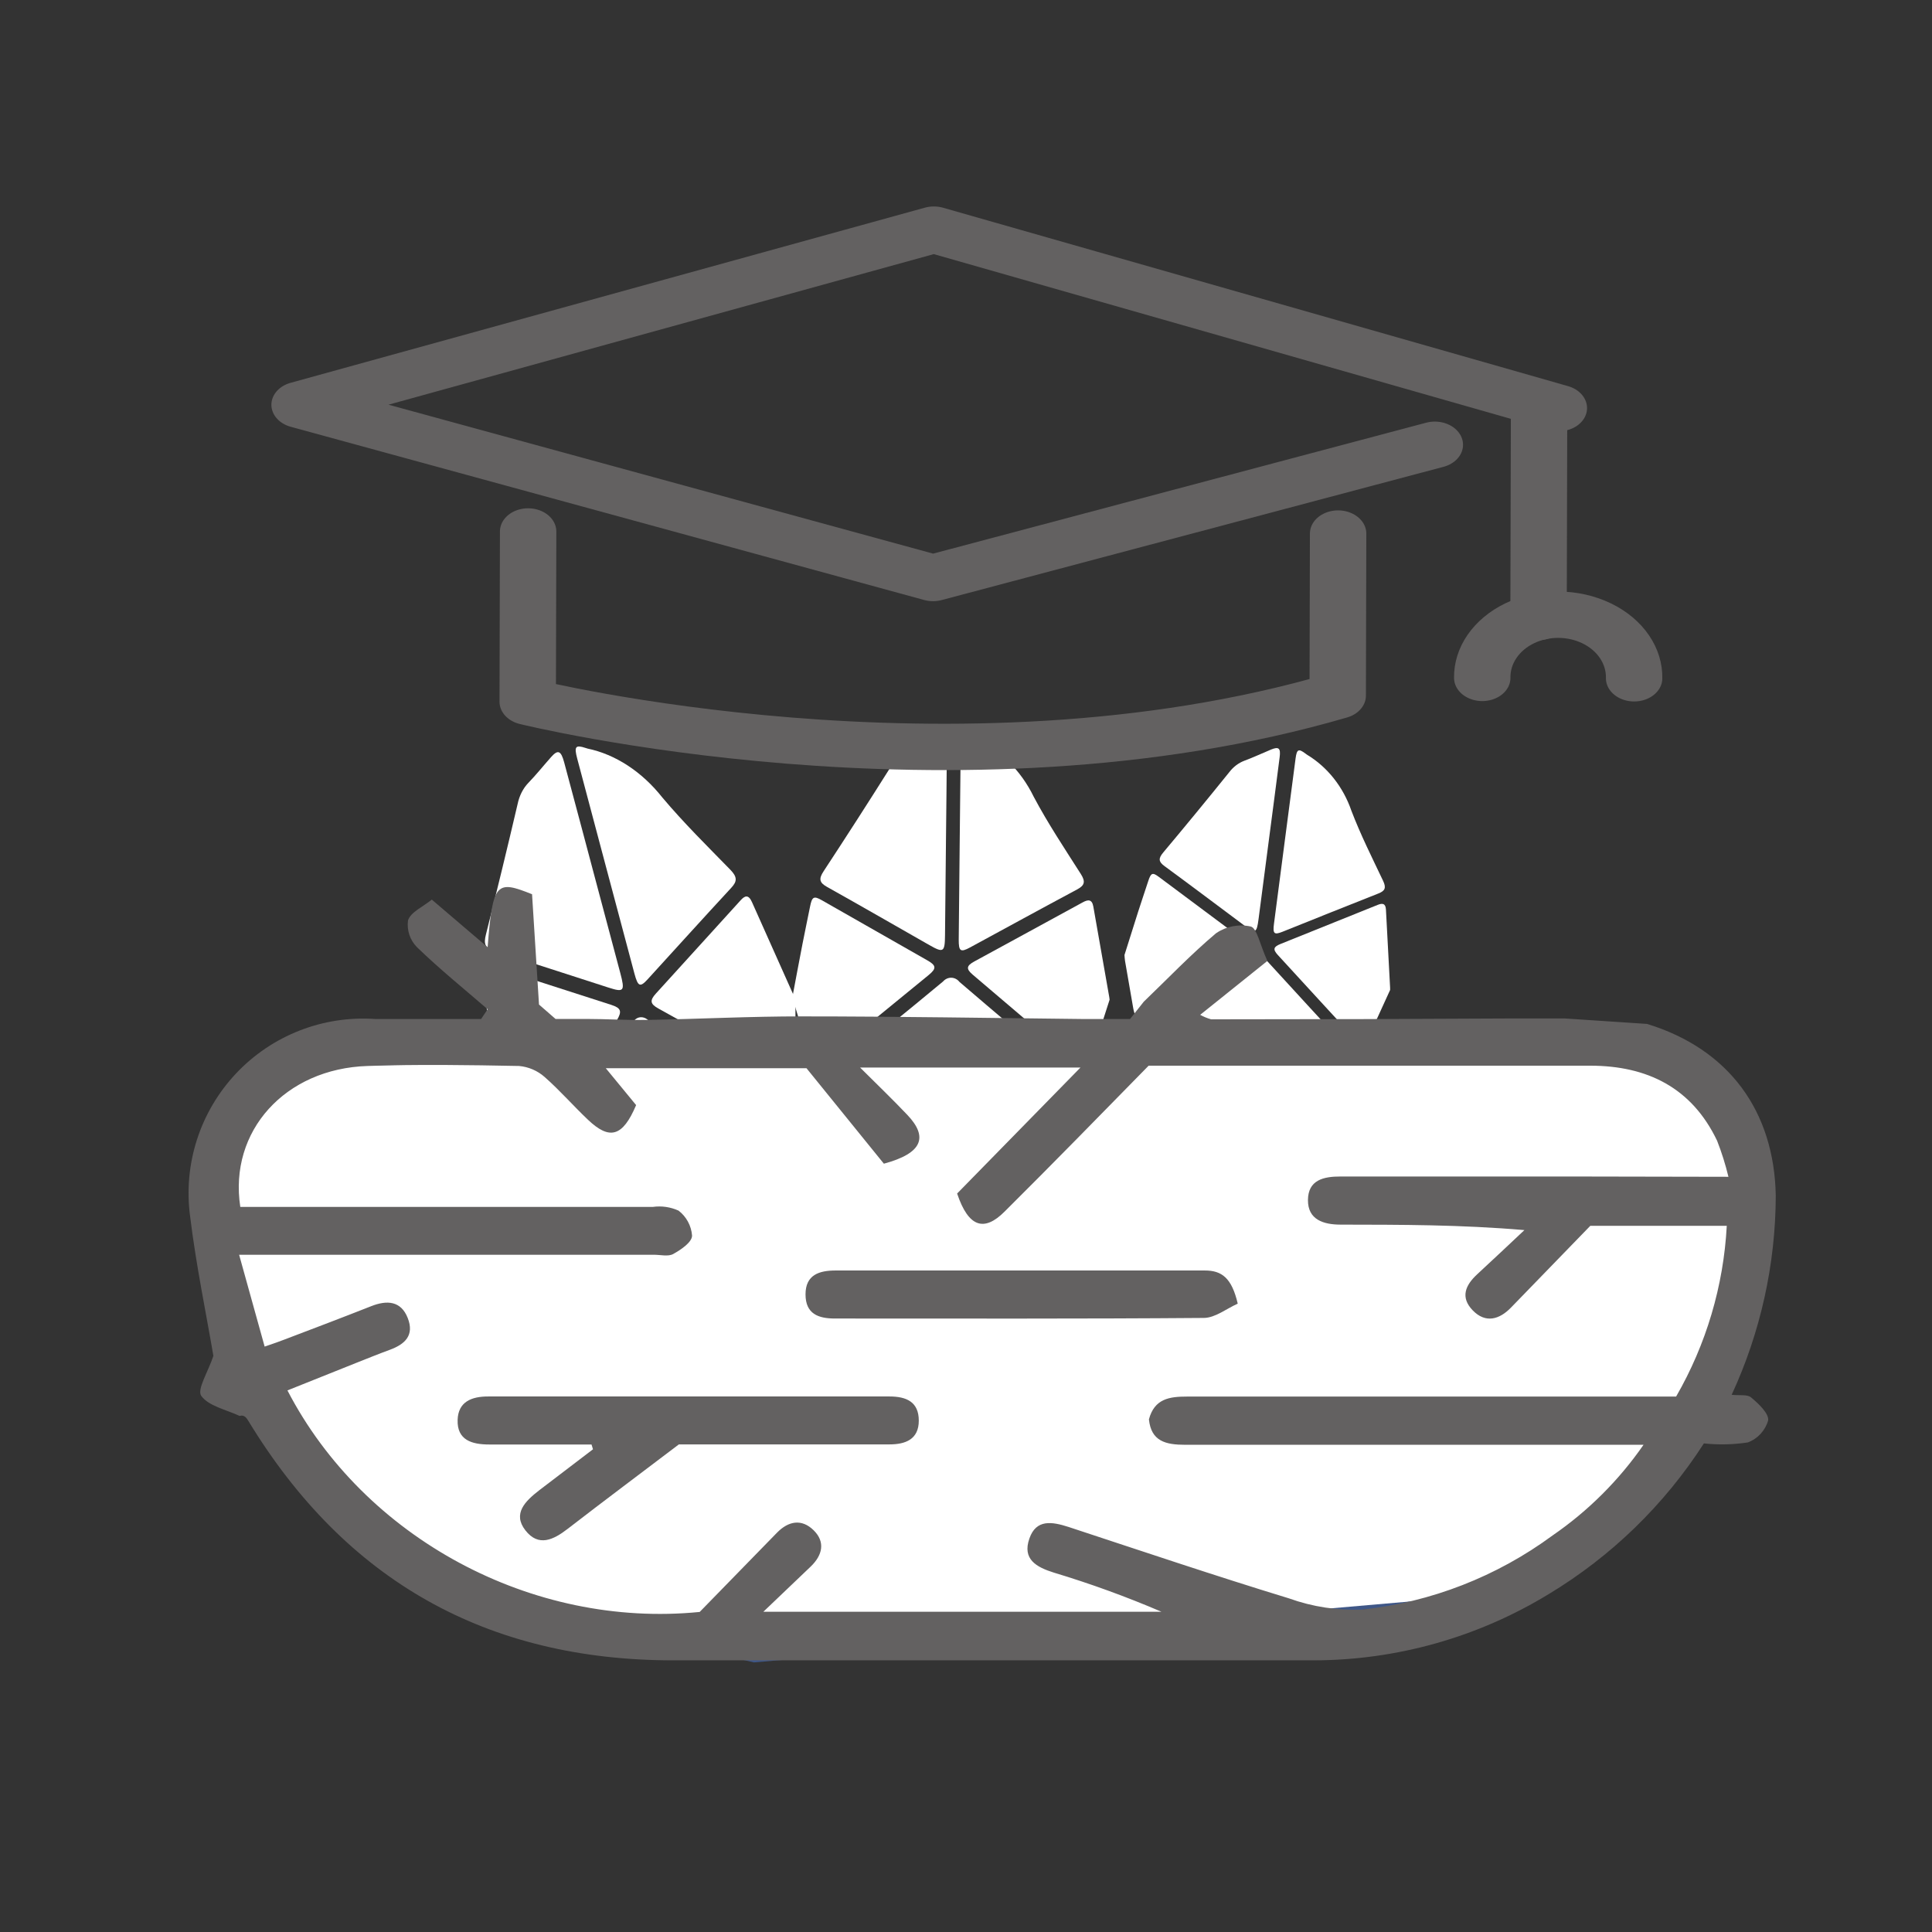 <?xml version="1.0" encoding="UTF-8"?> <svg xmlns="http://www.w3.org/2000/svg" xmlns:xlink="http://www.w3.org/1999/xlink" id="ewUdGZ0fkyz1" viewBox="0 0 400 400" shape-rendering="geometricPrecision" text-rendering="geometricPrecision"><rect x="0" y="0" width="400" height="400" fill="#333333" stroke="none"/><style><![CDATA[#ewUdGZ0fkyz27_tr {animation: ewUdGZ0fkyz27_tr__tr 5000ms linear infinite normal forwards}@keyframes ewUdGZ0fkyz27_tr__tr { 0% {transform: translate(67.436px,13.028px) rotate(0deg)} 40% {transform: translate(67.436px,13.028px) rotate(-20deg)} 80% {transform: translate(67.436px,13.028px) rotate(0deg)} 100% {transform: translate(67.436px,13.028px) rotate(0deg)}} #ewUdGZ0fkyz31_to {animation: ewUdGZ0fkyz31_to__to 5000ms linear infinite normal forwards}@keyframes ewUdGZ0fkyz31_to__to { 0% {transform: translate(68.488px,28.378px)} 40% {transform: translate(73.171px,28.363px)} 80% {transform: translate(68.488px,28.378px)} 100% {transform: translate(68.488px,28.378px)}} #ewUdGZ0fkyz31_tr {animation: ewUdGZ0fkyz31_tr__tr 5000ms linear infinite normal forwards}@keyframes ewUdGZ0fkyz31_tr__tr { 0% {transform: rotate(0deg)} 40% {transform: rotate(-20deg)} 80% {transform: rotate(0deg)} 100% {transform: rotate(0deg)}}]]></style><defs><radialGradient id="ewUdGZ0fkyz20-fill" cx="0" cy="0" r="0.5" spreadMethod="pad" gradientUnits="objectBoundingBox" gradientTransform="translate(0.5 0.5)"><stop id="ewUdGZ0fkyz20-fill-0" offset="0%" stop-color="#fff"></stop><stop id="ewUdGZ0fkyz20-fill-1" offset="100%" stop-color="#fff"></stop></radialGradient></defs><g transform="matrix(1.214-.323 0.403 1.514 86.336 163.442)"><path d="M25.585,61.921c-3.12-.615-6.484-.48-9.4-2.612-3.072-2.239-6.45-4.052-9.685-6.069-1.329-.83-1.336-1.163-.111-2.108c6-4.622,12.02-9.209,17.968-13.893.344-.372.83-.579,1.336-.571s.985.232,1.317.614C32.984,41.937,39,46.534,44.992,51.16c1.13.873,1.112,1.269-.11,2.032-3.974,2.481-7.941,4.974-11.952,7.394-1.589.958-3.5.65-5.245,1.06-.695.127-1.396.219-2.1.275Z" fill="#fff"></path><path d="M24.593,16.4q0,0,0,13.939c0,2.5-.234,2.637-2.5,1.471-5.566-2.867-11.115-5.766-16.7-8.592-1.247-.63-1.369-1.192-.57-2.344q5.367-7.743,10.581-15.59c.626-.998,1.518-1.802,2.575-2.321c1.621-.781,3.173-1.703,4.764-2.547c1.4-.74,1.836-.491,1.842,1.118.021,4.956.008,14.866.008,14.866Z" fill="#fff"></path><path d="M26.819,16.22c0-4.9-.007-9.8.005-14.7c0-1.68.311-1.854,1.786-1.086.089.052.181.099.275.141c4.21,1.694,7.695,4.807,9.851,8.8c2.337,3.984,5.091,7.727,7.751,11.514.823,1.172.629,1.725-.592,2.344-5.759,2.921-11.485,5.906-17.226,8.86-1.535.79-1.843.6-1.847-1.174q-.012-7.35-.003-14.699Z" fill="#fff"></path><path d="M0,39.686c.505-2.623,1-5.248,1.521-7.867.369-1.863.779-3.719,1.156-5.579.308-1.522.582-1.687,1.9-1.011Q13.192,29.66,21.8,34.111c1.428.739,1.49,1.193.212,2.185q-8.483,6.582-17,13.116c-1.213.93-1.542.8-2.039-.66q-1.367-4.006-2.712-8.019c-.114-.34-.175-.697-.261-1.047Z" fill="#fff"></path><path d="M51.359,39.725c-.282.845-.59,1.766-.9,2.689-.727,2.188-1.472,4.37-2.172,6.567-.343,1.08-.865,1.3-1.789.586-5.78-4.467-11.578-8.91-17.349-13.389-1.118-.867-1.043-1.324.24-1.991c5.822-3.021,11.656-6.018,17.474-9.045.853-.444,1.483-.481,1.706.616Q49.947,32.541,51.3,39.33c.017.1.029.202.059.395Z" fill="#fff"></path></g><g transform="matrix(1.278 0.013-.014 1.379 164.649 151.53)"><path d="M25.585,61.921c-3.12-.615-6.484-.48-9.4-2.612-3.072-2.239-6.45-4.052-9.685-6.069-1.329-.83-1.336-1.163-.111-2.108c6-4.622,12.02-9.209,17.968-13.893.344-.372.83-.579,1.336-.571s.985.232,1.317.614C32.984,41.937,39,46.534,44.992,51.16c1.13.873,1.112,1.269-.11,2.032-3.974,2.481-7.941,4.974-11.952,7.394-1.589.958-3.5.65-5.245,1.06-.695.127-1.396.219-2.1.275Z" fill="#fff"></path><path d="M24.593,16.4q0,6.969,0,13.939c0,2.5-.234,2.637-2.5,1.471-5.566-2.867-11.115-5.766-16.7-8.592-1.247-.63-1.369-1.192-.57-2.344q5.367-7.743,10.581-15.59c.626-.998,1.518-1.802,2.575-2.321c1.621-.781,3.173-1.703,4.764-2.547c1.4-.74,1.836-.491,1.842,1.118.021,4.956.008,9.913.008,14.866Z" fill="#fff"></path><path d="M26.819,16.22c0-4.9-.007-9.8.005-14.7c0-1.68.311-1.854,1.786-1.086.089.052.181.099.275.141c4.21,1.694,7.695,4.807,9.851,8.8c2.337,3.984,5.091,7.727,7.751,11.514.823,1.172.629,1.725-.592,2.344-5.759,2.921-11.485,5.906-17.226,8.86-1.535.79-1.843.6-1.847-1.174q-.012-7.35-.003-14.699Z" fill="#fff"></path><path d="M0,39.686c.505-2.623,1-5.248,1.521-7.867.369-1.863.779-3.719,1.156-5.579.308-1.522.582-1.687,1.9-1.011Q13.192,29.66,21.8,34.111c1.428.739,1.49,1.193.212,2.185q-8.483,6.582-17,13.116c-1.213.93-1.542.8-2.039-.66q-1.367-4.006-2.712-8.019c-.114-.34-.175-.697-.261-1.047Z" fill="#fff"></path><path d="M51.359,39.725c-.282.845-.59,1.766-.9,2.689-.727,2.188-1.472,4.37-2.172,6.567-.343,1.08-.865,1.3-1.789.586-5.78-4.467-11.578-8.91-17.349-13.389-1.118-.867-1.043-1.324.24-1.991c5.822-3.021,11.656-6.018,17.474-9.045.853-.444,1.483-.481,1.706.616Q49.947,32.541,51.3,39.33c.017.1.029.202.059.395Z" fill="#fff"></path></g><g transform="matrix(1.071 0.14-.152 1.164 238.842 151.529)"><path d="M25.585,61.921c-3.12-.615-6.484-.48-9.4-2.612-3.072-2.239-6.45-4.052-9.685-6.069-1.329-.83-1.336-1.163-.111-2.108c6-4.622,12.02-9.209,17.968-13.893.344-.372.83-.579,1.336-.571s.985.232,1.317.614C32.984,41.937,39,46.534,44.992,51.16c1.13.873,1.112,1.269-.11,2.032-3.974,2.481-7.941,4.974-11.952,7.394-1.589.958-3.5.65-5.245,1.06-.695.127-1.396.219-2.1.275Z" fill="#fff"></path><path d="M24.593,16.4q0,6.969,0,13.939c0,2.5-.234,2.637-2.5,1.471-5.566-2.867-11.115-5.766-16.7-8.592-1.247-.63-1.369-1.192-.57-2.344q5.367-7.743,10.581-15.59c.626-.998,1.518-1.802,2.575-2.321c1.621-.781,3.173-1.703,4.764-2.547c1.4-.74,1.836-.491,1.842,1.118.021,4.956.008,9.913.008,14.866Z" fill="#fff"></path><path d="M26.819,16.22c0-4.9-.007-9.8.005-14.7c0-1.68.311-1.854,1.786-1.086.089.052.181.099.275.141c4.21,1.694,7.695,4.807,9.851,8.8c2.337,3.984,5.091,7.727,7.751,11.514.823,1.172.629,1.725-.592,2.344-5.759,2.921-11.485,5.906-17.226,8.86-1.535.79-1.843.6-1.847-1.174q-.012-7.35-.003-14.699Z" transform="translate(.819-.099)" fill="#fff"></path><path d="M0,39.686c.505-2.623,1-5.248,1.521-7.867.369-1.863.779-3.719,1.156-5.579.308-1.522.582-1.687,1.9-1.011Q13.192,29.66,21.8,34.111c1.428.739,1.49,1.193.212,2.185q-8.483,6.582-17,13.116c-1.213.93-1.542.8-2.039-.66q-1.367-4.006-2.712-8.019c-.114-.34-.175-.697-.261-1.047Z" fill="#fff"></path><path d="M51.359,39.725c-.282.845-.59,1.766-.9,2.689-.727,2.188-1.472,4.37-2.172,6.567-.343,1.08-.865,1.3-1.789.586-5.78-4.467-11.578-8.91-17.349-13.389-1.118-.867-1.043-1.324.24-1.991c5.822-3.021,11.656-6.018,17.474-9.045.853-.444,1.483-.481,1.706.616Q49.947,32.541,51.3,39.33c.017.1.029.202.059.395Z" fill="#fff"></path></g><path d="M25.677,107.859L163.46,105.22q6.65,4.667,8.65,8.527t-1.49,28.153L149.57,162l-78.112,6.77L42.633,162L27.361,151.39L16.88,128.91v-13.27l8.797-7.781Z" transform="matrix(2.025 0 0 2.025 11.437 2)" fill="url(#ewUdGZ0fkyz20-fill)" stroke="#3f5787" stroke-width="0.414"></path><g transform="matrix(2.025 0 0 2.025 10 2)"><g><path d="M49.46,90.44l.71,11.28l1.69,1.47h3.14c2.08,0,4.15.14,6.23.1c5.3-.09,10.6-.37,15.9-.36c9.62,0,19.24.17,28.86.27h4.61l1.4-1.77c2.45-2.35,4.79-4.81,7.39-7c1.038-.709,2.322-.959,3.55-.69.64.17.91,1.78,1.7,3.52l-6.87,5.51c.354.196.73.35,1.12.46q15.33,0,30.66-.09h5.48l8.43.56c8.38,2.57,13,8.92,13.16,17.56-.02,7.032-1.558,13.977-4.51,20.36.78.09,1.62-.07,2,.28.76.63,1.83,1.65,1.73,2.34-.297,1.038-1.069,1.873-2.08,2.25-1.486.225-2.995.258-4.49.1-4.042,6.282-9.471,11.554-15.87,15.41-7.23,4.411-15.531,6.752-24,6.77-21.82,0-43.65,0-65.48,0-19.13,0-33.54-8.17-43.44-24.44-.21-.35-.44-.7-.92-.55-1.36-.64-3.16-1-3.92-2.05-.46-.65.69-2.43,1.24-4.09-.74-4.34-1.77-9.27-2.38-14.26-.715-5.324,1.006-10.688,4.685-14.602s8.926-5.963,14.285-5.578h10.78l.67-1c-2.42-2.09-4.92-4.11-7.22-6.34-.72-.722-1.06-1.74-.92-2.75.28-.85,1.51-1.37,2.43-2.12l5.71,4.87c.51-6.71.93-6.86,4.54-5.42Zm122.32,28.89c-.302-1.255-.69-2.488-1.16-3.69-2.59-5.42-7.14-7.66-12.94-7.67q-20.12,0-40.25,0h-4.93c-4.9,5-9.78,10-14.73,14.92-2.09,2.09-3.69,1.61-4.85-1.85l12.61-12.88h-22.53c1.78,1.77,3.34,3.27,4.82,4.83c2.14,2.25,1.61,3.92-2.39,5l-7.91-9.76h-20.52L60.1,112c-1.38,3.26-2.72,3.59-4.92,1.5-1.51-1.43-2.87-3-4.44-4.38-.729-.642-1.643-1.034-2.61-1.12-5.16-.1-10.34-.18-15.5,0-8.41.27-14.19,6.65-13,14.41h2.67q19.75,0,39.5,0c.898-.127,1.814.005,2.64.38.8.617,1.301,1.543,1.38,2.55c0,.68-1.13,1.44-1.92,1.88-.51.29-1.3.08-2,.08h-42.39c.92,3.32,1.74,6.28,2.61,9.39c1-.34,1.51-.52,2.05-.73c2.95-1.12,5.9-2.24,8.84-3.4c1.62-.64,3.05-.55,3.74,1.21s-.27,2.67-1.81,3.24c-1.17.43-2.33.9-3.49,1.36l-7,2.8c7.83,15.1,25,24.36,42.15,22.65l7.91-8.11c1.17-1.19,2.52-1.44,3.74-.24s.9,2.55-.29,3.7l-4.85,4.63h40.7c-3.589-1.538-7.261-2.873-11-4-1.78-.56-3.25-1.36-2.5-3.49.69-2,2.32-1.72,4-1.18c7.5,2.47,15,5,22.53,7.3c2.402.866,4.949,1.256,7.5,1.15c7.043-.762,13.757-3.378,19.46-7.58c3.636-2.501,6.788-5.642,9.3-9.27h-3.1q-21.87,0-43.75,0c-2,0-3.49-.35-3.72-2.6.57-2.12,2.1-2.33,3.91-2.33c15.75,0,31.5,0,47.25,0h2.74c3.077-5.331,4.852-11.313,5.18-17.46h-13.95l-8.09,8.34c-1.21,1.26-2.63,1.65-3.93.31s-.75-2.58.45-3.69c1.62-1.5,3.22-3,4.83-4.52-6.51-.56-12.65-.55-18.79-.56-1.73,0-3.36-.49-3.34-2.52s1.56-2.41,3.37-2.4c7.91,0,15.83,0,23.74,0Z" fill="#636161"></path><path d="M55.54,146.7c-3.48,0-7,0-10.46,0-1.78,0-3.3-.45-3.23-2.52.06-1.84,1.41-2.4,3.15-2.39q20.47,0,41,0c1.72,0,3,.54,3,2.47s-1.38,2.43-3,2.43h-21.53c-3.82,2.9-7.61,5.73-11.35,8.62-1.47,1.14-3,1.89-4.34.17s0-3,1.4-4.09l5.51-4.2Z" fill="#636161"></path><path d="M121.61,132.3c-1.15.51-2.3,1.45-3.46,1.46-12.58.1-25.15.06-37.73.06-1.69,0-3-.47-3-2.47s1.4-2.44,3.08-2.44q18.86,0,37.72,0c1.78-.01,2.78.78,3.39,3.39Z" fill="#636161"></path></g></g><g transform="matrix(3.892 0.01-.008 3.198 56.291 42.394)"><g id="ewUdGZ0fkyz27_tr" transform="translate(67.436,13.028) rotate(0)"><path d="M68.488,12.945v13.445" transform="translate(-68.488,-12.945)" fill="none" stroke="#636161" stroke-width="3" stroke-linecap="round" stroke-linejoin="round"></path></g><g><path d="M13.675,21.108v11.025c0,0,22.73,6.767,43.088-.533v-10.492" fill="none" stroke="#636161" stroke-width="3" stroke-linecap="round" stroke-linejoin="round"></path><polyline points="68.488,12.945 35.219,1.5 1.5,12.945 35.219,24.054 61.896,15.344" fill="none" stroke="#636161" stroke-width="3" stroke-linecap="round" stroke-linejoin="round"></polyline><g id="ewUdGZ0fkyz31_to" transform="translate(68.488,28.378)"><g id="ewUdGZ0fkyz31_tr" transform="rotate(0)"><path d="M64.449,30.43c-.023-1.458.742-2.816,2.001-3.552s2.817-.736,4.077,0s2.024,2.093,2.001,3.552" transform="translate(-68.488,-28.378)" fill="none" stroke="#636161" stroke-width="3" stroke-linecap="round" stroke-linejoin="round"></path></g></g></g></g></svg> 